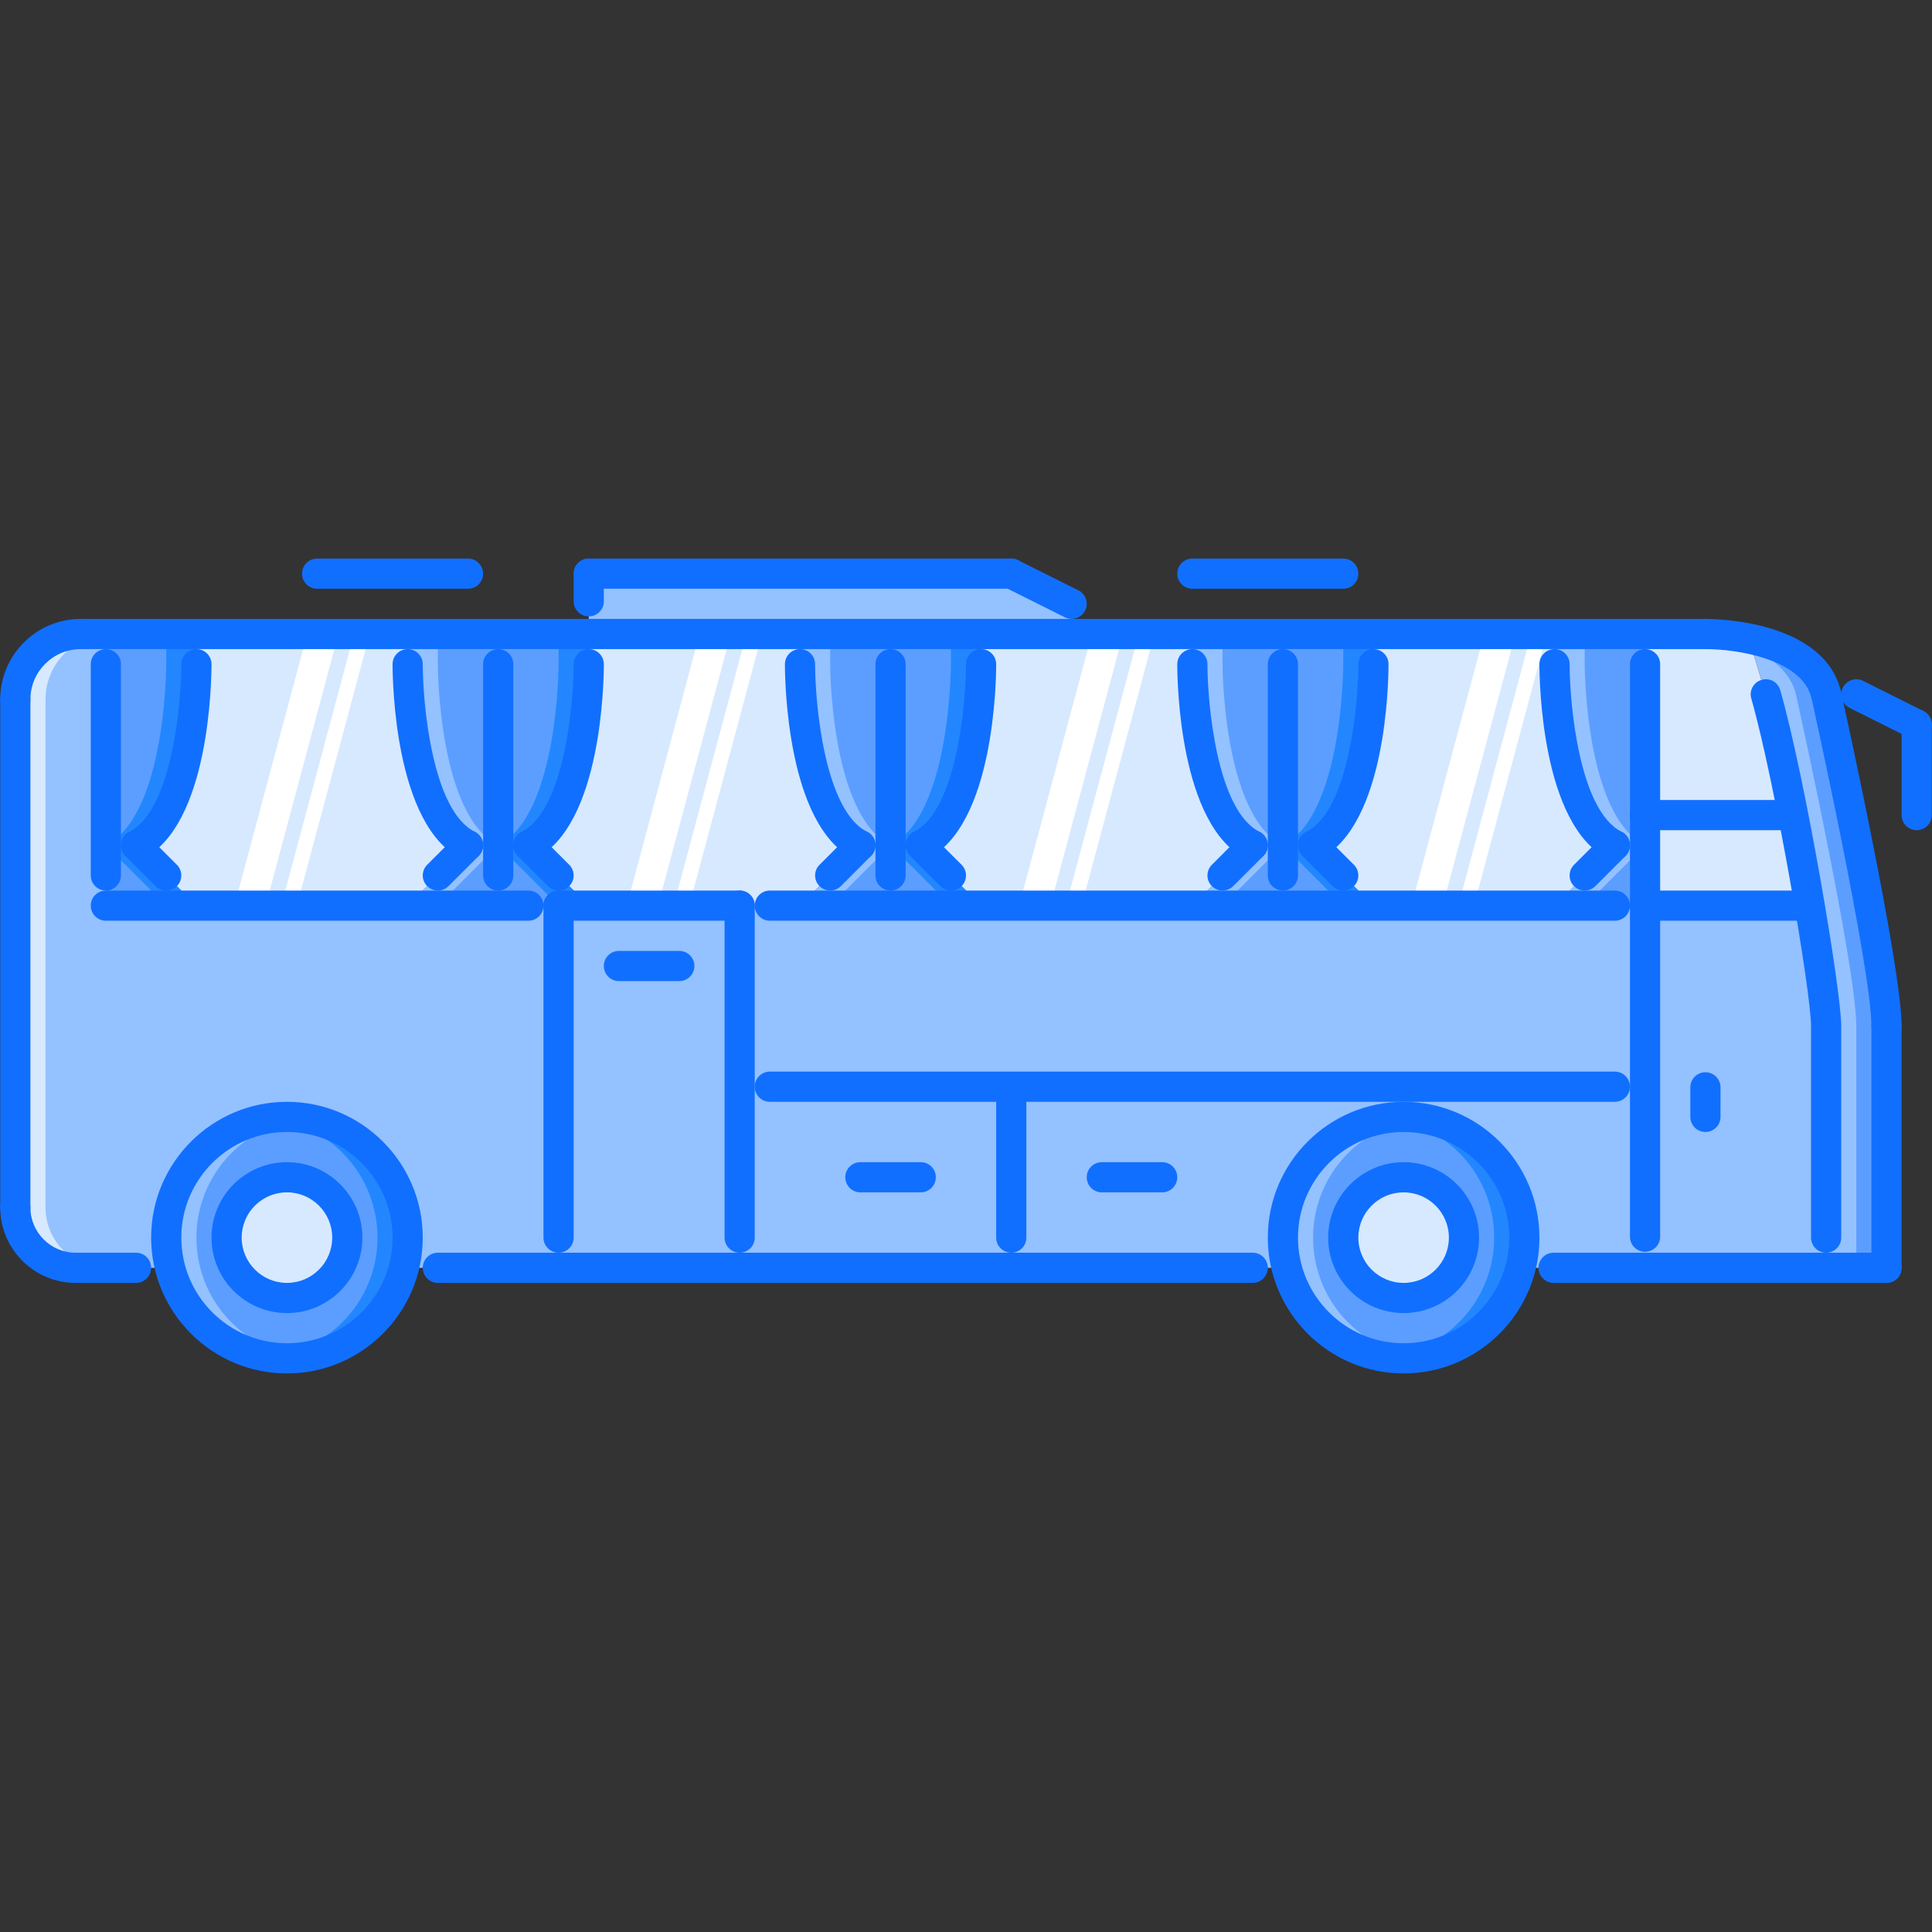 <?xml version="1.0" encoding="utf-8"?>
<!-- Generator: Adobe Illustrator 16.0.0, SVG Export Plug-In . SVG Version: 6.00 Build 0)  -->
<!DOCTYPE svg PUBLIC "-//W3C//DTD SVG 1.1//EN" "http://www.w3.org/Graphics/SVG/1.1/DTD/svg11.dtd">
<svg version="1.1" id="Layer_1" xmlns="http://www.w3.org/2000/svg" xmlns:xlink="http://www.w3.org/1999/xlink" x="0px" y="0px"
	 width="512px" height="512px" viewBox="0 0 512 512" enable-background="new 0 0 512 512" xml:space="preserve">
<rect x="0" y="0" width="512" height="512" fill="#333333" stroke="none"/>
<g id="_x32_3._bus_x2C__car_x2C__transport_x2C___machine_x2C__movement_x2C__transportation_1_">
	<g>
		<g>
			<path fill="#D7E9FF" d="M124.031,224.008l-15.996,15.996H52.048l-15.996-15.996c15.996-7.998,15.996-47.989,15.996-47.989v-7.998
				h55.987v7.998C108.035,176.019,108.035,216.01,124.031,224.008z"/>
		</g>
	</g>
	<g>
		<g>
			<polygon fill="#FFFFFF" points="70.403,240.004 89.688,168.021 81.409,168.021 62.124,240.004 			"/>
		</g>
	</g>
	<g>
		<g>
			<polygon fill="#FFFFFF" points="78.675,240.004 97.967,168.021 93.828,168.021 74.543,240.004 			"/>
		</g>
	</g>
	<g>
		<g>
			<path fill="#D7E9FF" d="M228.007,224.008l-15.996,15.996h-55.987l-15.997-15.996c15.997-7.998,15.997-47.989,15.997-47.989
				v-7.998h55.987v7.998C212.011,176.019,212.011,216.01,228.007,224.008z"/>
		</g>
	</g>
	<g>
		<g>
			<polygon fill="#FFFFFF" points="174.379,240.004 193.663,168.021 185.384,168.021 166.1,240.004 			"/>
		</g>
	</g>
	<g>
		<g>
			<polygon fill="#FFFFFF" points="182.65,240.004 201.942,168.021 197.803,168.021 178.519,240.004 			"/>
		</g>
	</g>
	<g>
		<g>
			<path fill="#D7E9FF" d="M331.982,224.008l-15.996,15.996h-55.987l-15.996-15.996c15.996-7.998,15.996-47.989,15.996-47.989
				v-7.998h55.987v7.998C315.986,176.019,315.986,216.01,331.982,224.008z"/>
		</g>
	</g>
	<g>
		<g>
			<polygon fill="#FFFFFF" points="278.354,240.004 297.646,168.021 289.359,168.021 270.075,240.004 			"/>
		</g>
	</g>
	<g>
		<g>
			<polygon fill="#FFFFFF" points="286.634,240.004 305.918,168.021 301.786,168.021 282.494,240.004 			"/>
		</g>
	</g>
	<g>
		<g>
			<path fill="#D7E9FF" d="M435.957,224.008l-15.996,15.996h-55.986l-15.996-15.996c15.996-7.998,15.996-47.989,15.996-47.989
				v-7.998h55.986v7.998C419.961,176.019,419.961,216.01,435.957,224.008z"/>
		</g>
	</g>
	<g>
		<g>
			<polygon fill="#FFFFFF" points="382.33,240.004 401.622,168.021 393.335,168.021 374.051,240.004 			"/>
		</g>
	</g>
	<g>
		<g>
			<polygon fill="#FFFFFF" points="390.609,240.004 409.894,168.021 405.762,168.021 386.469,240.004 			"/>
		</g>
	</g>
	<g>
		<g>
			<path fill="#D7E9FF" d="M371.973,311.986c8.881,0,15.996,7.202,15.996,15.996c0,8.881-7.115,15.997-15.996,15.997
				c-8.795,0-15.996-7.116-15.996-15.997C355.977,319.188,363.178,311.986,371.973,311.986z"/>
		</g>
	</g>
	<g>
		<g>
			<path fill="#5C9EFF" d="M387.969,327.982c0-8.794-7.115-15.996-15.996-15.996c-8.795,0-15.996,7.202-15.996,15.996
				c0,8.881,7.201,15.997,15.996,15.997C380.854,343.979,387.969,336.863,387.969,327.982z M402.926,335.824
				c-3.436,13.919-15.996,24.151-30.953,24.151s-27.595-10.318-31.031-24.229c-0.641-2.484-0.961-5.046-0.961-7.765
				c0-17.597,14.316-31.992,31.992-31.992s31.992,14.396,31.992,31.992C403.965,330.701,403.645,333.341,402.926,335.824z"/>
		</g>
	</g>
	<g>
		<g>
			<path fill="#D7E9FF" d="M76.043,311.986c8.873,0,15.996,7.202,15.996,15.996c0,8.881-7.123,15.997-15.996,15.997
				c-8.803,0-15.996-7.116-15.996-15.997C60.047,319.188,67.24,311.986,76.043,311.986z"/>
		</g>
	</g>
	<g>
		<g>
			<path fill="#5C9EFF" d="M76.043,295.99c17.675,0,31.992,14.396,31.992,31.992c0,2.641-0.32,5.28-0.961,7.765
				c-3.437,13.91-16.074,24.229-31.031,24.229c-14.958,0-27.595-10.318-31.032-24.229c-0.64-2.484-0.96-5.046-0.96-7.765
				C44.05,310.386,58.367,295.99,76.043,295.99z M92.039,327.982c0-8.794-7.123-15.996-15.996-15.996
				c-8.803,0-15.996,7.202-15.996,15.996c0,8.881,7.193,15.997,15.996,15.997C84.916,343.979,92.039,336.863,92.039,327.982z"/>
		</g>
	</g>
	<g>
		<g>
			<g>
				<path fill="#94C1FF" d="M53.009,335.747c-0.64-2.484-0.96-5.046-0.96-7.765c0-16.23,12.224-29.594,27.994-31.586
					c-1.328-0.172-2.632-0.406-3.999-0.406c-17.676,0-31.993,14.396-31.993,31.992c0,2.719,0.32,5.28,0.96,7.765
					c3.437,13.91,16.075,24.229,31.032,24.229c1.359,0,2.679-0.18,3.999-0.344C66.881,357.976,56.133,348.393,53.009,335.747z"/>
			</g>
		</g>
	</g>
	<g>
		<g>
			<g>
				<path fill="#2287FF" d="M99.076,320.219c0.641,2.484,0.961,5.046,0.961,7.764c0,16.23-12.231,29.595-27.993,31.587
					c1.32,0.172,2.624,0.406,3.999,0.406c17.675,0,31.992-14.396,31.992-31.993c0-2.718-0.32-5.279-0.961-7.764
					C103.638,306.309,91,295.99,76.043,295.99c-1.367,0-2.679,0.18-3.999,0.344C85.197,297.99,95.952,307.574,99.076,320.219z"/>
			</g>
		</g>
	</g>
	<g>
		<g>
			<g>
				<path fill="#94C1FF" d="M348.939,335.747c-0.641-2.484-0.961-5.046-0.961-7.765c0-16.23,12.231-29.594,27.993-31.586
					c-1.327-0.172-2.624-0.406-3.999-0.406c-17.676,0-31.992,14.396-31.992,31.992c0,2.719,0.32,5.28,0.961,7.765
					c3.437,13.91,16.074,24.229,31.031,24.229c1.359,0,2.68-0.18,3.999-0.344C362.818,357.976,352.063,348.393,348.939,335.747z"/>
			</g>
		</g>
	</g>
	<g>
		<g>
			<g>
				<path fill="#2287FF" d="M395.006,320.219c0.641,2.484,0.961,5.046,0.961,7.764c0,16.23-12.231,29.595-27.993,31.587
					c1.328,0.172,2.624,0.406,3.999,0.406c17.676,0,31.992-14.396,31.992-31.993c0-2.718-0.32-5.279-0.961-7.764
					c-3.436-13.91-16.074-24.229-31.031-24.229c-1.359,0-2.679,0.18-3.999,0.344C381.127,297.99,391.882,307.574,395.006,320.219z"
					/>
			</g>
		</g>
	</g>
	<g>
		<g>
			<polygon fill="#94C1FF" points="196.015,240.004 196.015,287.992 196.015,335.98 148.025,335.98 148.025,240.004 
				156.024,240.004 			"/>
		</g>
	</g>
	<g>
		<g>
			<polygon fill="#94C1FF" points="267.997,290.234 267.997,327.982 267.997,335.98 196.015,335.98 196.015,287.992 
				267.997,287.992 			"/>
		</g>
	</g>
	<g>
		<g>
			<path fill="#94C1FF" d="M403.965,327.982c0-17.597-14.316-31.992-31.992-31.992s-31.992,14.396-31.992,31.992
				c0,2.719,0.32,5.28,0.961,7.765l-0.961,0.233h-71.983v-7.998v-37.748v-2.242h167.96v47.755v0.233h-32.234l-0.797-0.156
				C403.645,333.341,403.965,330.701,403.965,327.982z"/>
		</g>
	</g>
	<g>
		<g>
			<polygon fill="#94C1FF" points="212.011,240.004 236.005,240.004 259.999,240.004 315.986,240.004 339.98,240.004 
				363.975,240.004 411.963,240.004 435.957,240.004 435.957,287.992 267.997,287.992 196.015,287.992 196.015,240.004 			"/>
		</g>
	</g>
	<g>
		<g>
			<path fill="#94C1FF" d="M479.549,239.926c2.555,15.113,4.397,27.993,4.397,32.07v63.984h-47.989v-0.233v-47.755v-47.988h43.029
				L479.549,239.926z"/>
		</g>
	</g>
	<g>
		<g>
			<path fill="#D7E9FF" d="M475.151,215.854c1.594,7.998,3.116,16.316,4.397,24.072l-0.562,0.078h-43.029V216.01h37.992
				L475.151,215.854z"/>
		</g>
	</g>
	<g>
		<g>
			<path fill="#D7E9FF" d="M451.954,168.021c2.718,0,6.959,0.32,11.521,1.281l4.476,14.715c2.241,7.678,4.796,19.355,7.201,31.836
				l-1.202,0.156h-37.992v-47.989H451.954z"/>
		</g>
	</g>
	<g>
		<g>
			<path fill="#5C9EFF" d="M435.957,216.01v23.994h-23.994l15.996-15.996c-15.996-7.998-15.996-47.989-15.996-47.989v-7.998h23.994
				V216.01z"/>
		</g>
	</g>
	<g>
		<g>
			<path fill="#5C9EFF" d="M339.98,168.021v71.983h-23.994l15.996-15.996c-15.996-7.998-15.996-47.989-15.996-47.989v-7.998H339.98z
				"/>
		</g>
	</g>
	<g>
		<g>
			<path fill="#5C9EFF" d="M363.975,168.021v7.998c0,0,0,39.991-15.996,47.989l15.996,15.996H339.98v-71.983H363.975z"/>
		</g>
	</g>
	<g>
		<g>
			<polygon fill="#94C1FF" points="283.994,160.022 283.994,168.021 259.999,168.021 236.005,168.021 212.011,168.021 
				156.024,168.021 156.024,167.38 156.024,152.024 267.997,152.024 			"/>
		</g>
	</g>
	<g>
		<g>
			<path fill="#5C9EFF" d="M259.999,168.021v7.998c0,0,0,39.991-15.996,47.989l15.996,15.996h-23.994v-71.983H259.999z"/>
		</g>
	</g>
	<g>
		<g>
			<path fill="#5C9EFF" d="M236.005,168.021v71.983h-23.994l15.996-15.996c-15.996-7.998-15.996-47.989-15.996-47.989v-7.998
				H236.005z"/>
		</g>
	</g>
	<g>
		<g>
			<path fill="#5C9EFF" d="M156.024,168.021v7.998c0,0,0,39.991-15.997,47.989l15.997,15.996h-7.999h-15.996v-71.983H156.024z"/>
		</g>
	</g>
	<g>
		<g>
			<path fill="#5C9EFF" d="M132.029,168.021v71.983h-23.994l15.996-15.996c-15.996-7.998-15.996-47.989-15.996-47.989v-7.998
				H132.029z"/>
		</g>
	</g>
	<g>
		<g>
			<path fill="#94C1FF" d="M116.033,176.019v-7.998h-7.998v7.998c0,0,0,39.991,15.996,47.989l-15.996,15.996h7.998l15.996-15.996
				C116.033,216.01,116.033,176.019,116.033,176.019z"/>
		</g>
	</g>
	<g>
		<g>
			<path fill="#94C1FF" d="M220.009,176.019v-7.998h-7.998v7.998c0,0,0,39.991,15.996,47.989l-15.996,15.996h7.998l15.996-15.996
				C220.009,216.01,220.009,176.019,220.009,176.019z"/>
		</g>
	</g>
	<g>
		<g>
			<path fill="#94C1FF" d="M323.984,176.019v-7.998h-7.998v7.998c0,0,0,39.991,15.996,47.989l-15.996,15.996h7.998l15.996-15.996
				C323.984,216.01,323.984,176.019,323.984,176.019z"/>
		</g>
	</g>
	<g>
		<g>
			<path fill="#94C1FF" d="M419.961,176.019v-7.998h-7.998v7.998c0,0,0,39.991,15.996,47.989l-15.996,15.996h7.998l15.996-15.996
				C419.961,216.01,419.961,176.019,419.961,176.019z"/>
		</g>
	</g>
	<g>
		<g>
			<path fill="#5C9EFF" d="M52.048,168.021v7.998c0,0,0,39.991-15.996,47.989l15.996,15.996H28.054v-71.983H52.048z"/>
		</g>
	</g>
	<g>
		<g>
			<path fill="#2287FF" d="M52.048,176.019v-7.998H44.05v7.998c0,0,0,39.991-15.996,47.989l15.996,15.996h7.998l-15.996-15.996
				C52.048,216.01,52.048,176.019,52.048,176.019z"/>
		</g>
	</g>
	<g>
		<g>
			<path fill="#2287FF" d="M156.024,176.019v-7.998h-7.999v7.998c0,0,0,39.991-15.996,47.989l15.996,15.996h7.999l-15.997-15.996
				C156.024,216.01,156.024,176.019,156.024,176.019z"/>
		</g>
	</g>
	<g>
		<g>
			<path fill="#2287FF" d="M259.999,176.019v-7.998h-7.998v7.998c0,0,0,39.991-15.996,47.989l15.996,15.996h7.998l-15.996-15.996
				C259.999,216.01,259.999,176.019,259.999,176.019z"/>
		</g>
	</g>
	<g>
		<g>
			<path fill="#2287FF" d="M363.975,176.019v-7.998h-7.998v7.998c0,0,0,39.991-15.996,47.989l15.996,15.996h7.998l-15.996-15.996
				C363.975,216.01,363.975,176.019,363.975,176.019z"/>
		</g>
	</g>
	<g>
		<g>
			<path fill="#94C1FF" d="M44.05,327.982c0,2.719,0.32,5.28,0.96,7.765l-0.96,0.233H20.056c-8.802,0-15.996-7.115-15.996-15.996
				V185.376c0-9.592,7.756-17.355,17.355-17.355h6.639v71.983h23.994h55.987h23.994h15.996v95.977h-39.99l-0.961-0.233
				c0.641-2.484,0.961-5.124,0.961-7.765c0-17.597-14.317-31.992-31.992-31.992C58.367,295.99,44.05,310.386,44.05,327.982z"/>
		</g>
	</g>
	<g>
		<g>
			<g>
				<path fill="#D7E9FF" d="M12.058,319.984V185.376c0-9.123,7.045-16.512,15.997-17.215v-0.141h-6.639
					c-9.6,0-17.355,7.764-17.355,17.355v134.608c0,8.881,7.194,15.996,15.996,15.996h7.999
					C19.251,335.98,12.058,328.865,12.058,319.984z"/>
			</g>
		</g>
	</g>
	<g>
		<g>
			<path fill="#94C1FF" d="M483.946,184.017c0,0,15.996,71.983,15.996,87.979v63.984h-15.996v-63.984
				c0-4.077-1.843-16.957-4.397-32.07c-1.281-7.756-2.804-16.074-4.397-24.072c-2.405-12.481-4.96-24.159-7.201-31.836
				l-4.476-14.715C472.105,170.981,481.705,175.144,483.946,184.017z"/>
		</g>
	</g>
	<g>
		<g>
			<path fill="#5C9EFF" d="M483.946,184.017c-2.241-8.873-11.841-13.036-20.472-14.715l0.82,2.702
				c5.482,2.391,10.177,6.163,11.653,12.013c0,0,15.996,71.983,15.996,87.979v63.984h7.998v-63.984
				C499.942,256,483.946,184.017,483.946,184.017z"/>
		</g>
	</g>
	<g id="_x32_3._bus_x2C__car_x2C__transport_x2C___machine_x2C__movement_x2C__transportation">
		<g>
			<g>
				<path fill="#116FFF" d="M371.973,347.979c-11.028,0-19.995-8.967-19.995-19.996c0-11.028,8.967-19.995,19.995-19.995
					c11.029,0,19.995,8.967,19.995,19.995C391.968,339.012,383.002,347.979,371.973,347.979z M371.973,315.986
					c-6.615,0-11.997,5.381-11.997,11.996c0,6.616,5.382,11.998,11.997,11.998s11.997-5.382,11.997-11.998
					C383.97,321.367,378.588,315.986,371.973,315.986z"/>
			</g>
		</g>
		<g>
			<g>
				<path fill="#116FFF" d="M371.973,363.975c-19.847,0-35.991-16.145-35.991-35.992c0-19.847,16.145-35.991,35.991-35.991
					s35.992,16.145,35.992,35.991C407.965,347.83,391.819,363.975,371.973,363.975z M371.973,299.989
					c-15.434,0-27.993,12.56-27.993,27.993c0,15.435,12.56,27.994,27.993,27.994s27.993-12.56,27.993-27.994
					C399.966,312.549,387.406,299.989,371.973,299.989z"/>
			</g>
		</g>
		<g>
			<g>
				<path fill="#116FFF" d="M76.043,347.979c-11.021,0-19.996-8.967-19.996-19.996c0-11.028,8.975-19.995,19.996-19.995
					c11.028,0,19.995,8.967,19.995,19.995C96.038,339.012,87.071,347.979,76.043,347.979z M76.043,315.986
					c-6.616,0-11.997,5.381-11.997,11.996c0,6.616,5.381,11.998,11.997,11.998c6.615,0,11.997-5.382,11.997-11.998
					C88.04,321.367,82.658,315.986,76.043,315.986z"/>
			</g>
		</g>
		<g>
			<g>
				<path fill="#116FFF" d="M76.043,363.975c-19.847,0-35.992-16.145-35.992-35.992c0-19.847,16.145-35.991,35.992-35.991
					c19.847,0,35.991,16.145,35.991,35.991C112.034,347.83,95.89,363.975,76.043,363.975z M76.043,299.989
					c-15.434,0-27.994,12.56-27.994,27.993c0,15.435,12.56,27.994,27.994,27.994c15.434,0,27.993-12.56,27.993-27.994
					C104.036,312.549,91.477,299.989,76.043,299.989z"/>
			</g>
		</g>
		<g>
			<g>
				<path fill="#116FFF" d="M331.982,339.98H116.033c-2.21,0-3.999-1.789-3.999-4c0-2.21,1.789-3.998,3.999-3.998h215.949
					c2.21,0,3.999,1.788,3.999,3.998C335.981,338.191,334.192,339.98,331.982,339.98z"/>
			</g>
		</g>
		<g>
			<g>
				<path fill="#116FFF" d="M499.942,339.98h-88.229c-2.21,0-3.998-1.789-3.998-4c0-2.21,1.788-3.998,3.998-3.998h88.229
					c2.21,0,3.999,1.788,3.999,3.998C503.941,338.191,502.152,339.98,499.942,339.98z"/>
			</g>
		</g>
		<g>
			<g>
				<path fill="#116FFF" d="M499.942,339.98c-2.21,0-3.999-1.789-3.999-4v-63.984c0-2.211,1.789-3.999,3.999-3.999
					s3.999,1.788,3.999,3.999v63.984C503.941,338.191,502.152,339.98,499.942,339.98z"/>
			</g>
		</g>
		<g>
			<g>
				<path fill="#116FFF" d="M499.942,275.995c-2.21,0-3.999-1.788-3.999-3.999c0-15.379-15.738-86.394-15.902-87.112
					c-0.477-2.155,0.883-4.288,3.038-4.772c2.18-0.46,4.296,0.891,4.772,3.039c0.656,2.953,16.09,72.6,16.09,88.846
					C503.941,274.207,502.152,275.995,499.942,275.995z"/>
			</g>
		</g>
		<g>
			<g>
				<path fill="#116FFF" d="M451.954,172.02H21.392c-2.21,0-3.999-1.788-3.999-3.999c0-2.21,1.789-3.999,3.999-3.999h430.562
					c2.21,0,3.999,1.789,3.999,3.999C455.953,170.231,454.164,172.02,451.954,172.02z"/>
			</g>
		</g>
		<g>
			<g>
				<path fill="#116FFF" d="M156.024,163.358c-2.21,0-3.999-1.789-3.999-4v-7.334c0-2.21,1.789-3.999,3.999-3.999
					s3.999,1.789,3.999,3.999v7.334C160.023,161.569,158.234,163.358,156.024,163.358z"/>
			</g>
		</g>
		<g>
			<g>
				<path fill="#116FFF" d="M267.997,156.023H156.024c-2.21,0-3.999-1.789-3.999-3.999c0-2.21,1.789-3.999,3.999-3.999h111.973
					c2.211,0,3.999,1.789,3.999,3.999C271.996,154.235,270.208,156.023,267.997,156.023z"/>
			</g>
		</g>
		<g>
			<g>
				<path fill="#116FFF" d="M283.994,164.021c-0.602,0-1.211-0.133-1.789-0.422l-15.996-7.998c-1.977-0.992-2.781-3.39-1.789-5.366
					c0.992-1.968,3.39-2.773,5.366-1.789l15.996,7.998c1.976,0.992,2.772,3.39,1.788,5.366
					C286.868,163.209,285.454,164.021,283.994,164.021z"/>
			</g>
		</g>
		<g>
			<g>
				<path fill="#116FFF" d="M355.977,156.023h-39.99c-2.211,0-3.999-1.789-3.999-3.999c0-2.21,1.788-3.999,3.999-3.999h39.99
					c2.211,0,3.999,1.789,3.999,3.999C359.976,154.235,358.188,156.023,355.977,156.023z"/>
			</g>
		</g>
		<g>
			<g>
				<path fill="#116FFF" d="M124.031,156.023h-39.99c-2.21,0-3.999-1.789-3.999-3.999c0-2.21,1.789-3.999,3.999-3.999h39.99
					c2.21,0,3.999,1.789,3.999,3.999C128.03,154.235,126.242,156.023,124.031,156.023z"/>
			</g>
		</g>
		<g>
			<g>
				<path fill="#116FFF" d="M507.94,196.014c-0.602,0-1.21-0.133-1.788-0.422l-15.996-7.998c-1.977-0.992-2.773-3.39-1.789-5.366
					c0.992-1.977,3.397-2.781,5.365-1.789l15.997,7.998c1.976,0.992,2.772,3.39,1.788,5.366
					C510.814,195.202,509.401,196.014,507.94,196.014z"/>
			</g>
		</g>
		<g>
			<g>
				<path fill="#116FFF" d="M507.94,220.009c-2.21,0-3.999-1.789-3.999-3.999v-23.995c0-2.21,1.789-3.999,3.999-3.999
					c2.211,0,3.999,1.789,3.999,3.999v23.995C511.939,218.22,510.151,220.009,507.94,220.009z"/>
			</g>
		</g>
		<g>
			<g>
				<path fill="#116FFF" d="M196.015,244.003h-47.989c-2.21,0-3.999-1.789-3.999-3.999c0-2.211,1.789-3.999,3.999-3.999h47.989
					c2.21,0,3.999,1.788,3.999,3.999C200.014,242.214,198.225,244.003,196.015,244.003z"/>
			</g>
		</g>
		<g>
			<g>
				<path fill="#116FFF" d="M196.015,331.982c-2.211,0-3.999-1.789-3.999-4v-87.979c0-2.211,1.788-3.999,3.999-3.999
					c2.21,0,3.999,1.788,3.999,3.999v87.979C200.014,330.193,198.225,331.982,196.015,331.982z"/>
			</g>
		</g>
		<g>
			<g>
				<path fill="#116FFF" d="M148.025,331.982c-2.21,0-3.999-1.789-3.999-4v-87.979c0-2.211,1.789-3.999,3.999-3.999
					c2.211,0,4,1.788,4,3.999v87.979C152.025,330.193,150.236,331.982,148.025,331.982z"/>
			</g>
		</g>
		<g>
			<g>
				<path fill="#116FFF" d="M427.959,291.991H204.013c-2.211,0-3.999-1.788-3.999-3.999c0-2.21,1.788-3.999,3.999-3.999h223.946
					c2.211,0,4,1.789,4,3.999C431.959,290.203,430.17,291.991,427.959,291.991z"/>
			</g>
		</g>
		<g>
			<g>
				<path fill="#116FFF" d="M267.997,331.982c-2.21,0-3.999-1.789-3.999-4v-37.787c0-2.211,1.789-3.999,3.999-3.999
					c2.211,0,3.999,1.788,3.999,3.999v37.787C271.996,330.193,270.208,331.982,267.997,331.982z"/>
			</g>
		</g>
		<g>
			<g>
				<path fill="#116FFF" d="M307.988,315.986h-15.996c-2.211,0-4-1.789-4-4c0-2.21,1.789-3.999,4-3.999h15.996
					c2.21,0,3.999,1.789,3.999,3.999C311.987,314.197,310.198,315.986,307.988,315.986z"/>
			</g>
		</g>
		<g>
			<g>
				<path fill="#116FFF" d="M244.003,315.986h-15.996c-2.21,0-3.999-1.789-3.999-4c0-2.21,1.789-3.999,3.999-3.999h15.996
					c2.21,0,3.999,1.789,3.999,3.999C248.002,314.197,246.213,315.986,244.003,315.986z"/>
			</g>
		</g>
		<g>
			<g>
				<path fill="#116FFF" d="M435.957,331.732c-2.21,0-3.998-1.789-3.998-4V176.019c0-2.21,1.788-3.999,3.998-3.999
					c2.211,0,4,1.789,4,3.999v151.714C439.957,329.943,438.168,331.732,435.957,331.732z"/>
			</g>
		</g>
		<g>
			<g>
				<path fill="#116FFF" d="M478.979,244.003h-43.021c-2.21,0-3.998-1.789-3.998-3.999c0-2.211,1.788-3.999,3.998-3.999h43.021
					c2.211,0,3.999,1.788,3.999,3.999C482.978,242.214,481.189,244.003,478.979,244.003z"/>
			</g>
		</g>
		<g>
			<g>
				<path fill="#116FFF" d="M473.918,220.009h-37.961c-2.21,0-3.998-1.789-3.998-3.999c0-2.211,1.788-4,3.998-4h37.961
					c2.21,0,3.998,1.789,3.998,4C477.916,218.22,476.128,220.009,473.918,220.009z"/>
			</g>
		</g>
		<g>
			<g>
				<path fill="#116FFF" d="M483.946,188.016c-1.796,0-3.429-1.21-3.882-3.031c-2.555-10.255-19.503-12.966-28.11-12.966
					c-2.211,0-3.999-1.788-3.999-3.999c0-2.21,1.788-3.999,3.999-3.999c3.187,0,31.258,0.531,35.874,19.027
					c0.531,2.14-0.773,4.312-2.913,4.851C484.587,187.977,484.267,188.016,483.946,188.016z"/>
			</g>
		</g>
		<g>
			<g>
				<path fill="#116FFF" d="M483.946,331.982c-2.21,0-3.999-1.789-3.999-4v-55.986c0-9.123-9.545-64.852-15.84-86.878
					c-0.609-2.124,0.617-4.343,2.741-4.944c2.132-0.656,4.343,0.617,4.944,2.742c6.592,23.064,16.152,79.371,16.152,89.08v55.986
					C487.945,330.193,486.156,331.982,483.946,331.982z"/>
			</g>
		</g>
		<g>
			<g>
				<path fill="#116FFF" d="M451.954,299.989c-2.211,0-3.999-1.788-3.999-3.999v-7.834c0-2.21,1.788-3.999,3.999-3.999
					c2.21,0,3.999,1.789,3.999,3.999v7.834C455.953,298.201,454.164,299.989,451.954,299.989z"/>
			</g>
		</g>
		<g>
			<g>
				<path fill="#116FFF" d="M180.018,259.999h-15.996c-2.21,0-3.999-1.788-3.999-3.999c0-2.21,1.789-3.999,3.999-3.999h15.996
					c2.21,0,4,1.789,4,3.999C184.018,258.211,182.229,259.999,180.018,259.999z"/>
			</g>
		</g>
		<g>
			<g>
				<path fill="#116FFF" d="M427.959,244.003H204.013c-2.211,0-3.999-1.789-3.999-3.999c0-2.211,1.788-3.999,3.999-3.999h223.946
					c2.211,0,4,1.788,4,3.999C431.959,242.214,430.17,244.003,427.959,244.003z"/>
			</g>
		</g>
		<g>
			<g>
				<path fill="#116FFF" d="M140.027,244.003H28.054c-2.21,0-4-1.789-4-3.999c0-2.211,1.789-3.999,4-3.999h111.973
					c2.211,0,3.999,1.788,3.999,3.999C144.026,242.214,142.238,244.003,140.027,244.003z"/>
			</g>
		</g>
		<g>
			<g>
				<path fill="#116FFF" d="M339.98,236.005c-2.211,0-3.999-1.789-3.999-3.999v-55.987c0-2.21,1.788-3.999,3.999-3.999
					c2.21,0,3.999,1.789,3.999,3.999v55.987C343.979,234.216,342.19,236.005,339.98,236.005z"/>
			</g>
		</g>
		<g>
			<g>
				<path fill="#116FFF" d="M236.005,236.005c-2.21,0-3.999-1.789-3.999-3.999v-55.987c0-2.21,1.789-3.999,3.999-3.999
					s3.999,1.789,3.999,3.999v55.987C240.004,234.216,238.215,236.005,236.005,236.005z"/>
			</g>
		</g>
		<g>
			<g>
				<path fill="#116FFF" d="M132.029,236.005c-2.21,0-3.999-1.789-3.999-3.999v-55.987c0-2.21,1.789-3.999,3.999-3.999
					c2.211,0,3.999,1.789,3.999,3.999v55.987C136.028,234.216,134.24,236.005,132.029,236.005z"/>
			</g>
		</g>
		<g>
			<g>
				<path fill="#116FFF" d="M28.054,236.005c-2.21,0-4-1.789-4-3.999v-55.987c0-2.21,1.789-3.999,4-3.999s3.999,1.789,3.999,3.999
					v55.987C32.053,234.216,30.265,236.005,28.054,236.005z"/>
			</g>
		</g>
		<g>
			<g>
				<path fill="#116FFF" d="M4.06,323.984c-2.21,0-3.999-1.789-3.999-4V185.353c0-2.21,1.789-3.999,3.999-3.999
					c2.211,0,3.999,1.789,3.999,3.999v134.632C8.059,322.195,6.271,323.984,4.06,323.984z"/>
			</g>
		</g>
		<g>
			<g>
				<path fill="#116FFF" d="M36.052,339.98H20.056c-2.21,0-3.999-1.789-3.999-4c0-2.21,1.789-3.998,3.999-3.998h15.997
					c2.21,0,3.999,1.788,3.999,3.998C40.051,338.191,38.263,339.98,36.052,339.98z"/>
			</g>
		</g>
		<g>
			<g>
				<path fill="#116FFF" d="M124.023,228.007c-0.602,0-1.21-0.133-1.781-0.422c-17.699-8.85-18.207-47.224-18.207-51.566
					c0-2.21,1.789-3.999,3.999-3.999c2.203,0,3.999,1.789,3.999,3.999c0.008,10.436,2.492,38.765,13.786,44.412
					c1.976,0.992,2.772,3.39,1.788,5.366C126.906,227.194,125.492,228.007,124.023,228.007z"/>
			</g>
		</g>
		<g>
			<g>
				<path fill="#116FFF" d="M116.033,236.005c-1.023,0-2.046-0.391-2.827-1.172c-1.562-1.562-1.562-4.093,0-5.655l7.998-7.998
					c1.562-1.562,4.093-1.562,5.655,0s1.562,4.093,0,5.655l-7.998,7.998C118.08,235.614,117.057,236.005,116.033,236.005z"/>
			</g>
		</g>
		<g>
			<g>
				<path fill="#116FFF" d="M227.999,228.007c-0.602,0-1.211-0.133-1.781-0.422c-17.699-8.85-18.207-47.224-18.207-51.566
					c0-2.21,1.789-3.999,3.999-3.999c2.202,0,3.999,1.789,3.999,3.999c0.008,10.436,2.491,38.765,13.786,44.412
					c1.976,0.992,2.773,3.39,1.789,5.366C230.881,227.194,229.467,228.007,227.999,228.007z"/>
			</g>
		</g>
		<g>
			<g>
				<path fill="#116FFF" d="M220.009,236.005c-1.023,0-2.046-0.391-2.828-1.172c-1.562-1.562-1.562-4.093,0-5.655l7.999-7.998
					c1.562-1.562,4.093-1.562,5.654,0c1.562,1.562,1.562,4.093,0,5.655l-7.998,7.998
					C222.055,235.614,221.032,236.005,220.009,236.005z"/>
			</g>
		</g>
		<g>
			<g>
				<path fill="#116FFF" d="M331.982,228.007c-0.602,0-1.211-0.133-1.789-0.422c-17.699-8.85-18.206-47.224-18.206-51.566
					c0-2.21,1.788-3.999,3.999-3.999c2.21,0,3.999,1.789,3.999,3.999c0.008,10.436,2.499,38.765,13.785,44.412
					c1.977,0.992,2.773,3.39,1.789,5.366C334.856,227.194,333.443,228.007,331.982,228.007z"/>
			</g>
		</g>
		<g>
			<g>
				<path fill="#116FFF" d="M323.984,236.005c-1.023,0-2.047-0.391-2.828-1.172c-1.562-1.562-1.562-4.093,0-5.655l7.998-7.998
					c1.562-1.562,4.094-1.562,5.655,0c1.562,1.562,1.562,4.093,0,5.655l-7.998,7.998
					C326.03,235.614,325.008,236.005,323.984,236.005z"/>
			</g>
		</g>
		<g>
			<g>
				<path fill="#116FFF" d="M427.959,228.007c-0.601,0-1.21-0.133-1.788-0.422c-17.699-8.85-18.206-47.224-18.206-51.566
					c0-2.21,1.788-3.999,3.998-3.999c2.211,0,4,1.789,4,3.999c0.008,10.436,2.499,38.765,13.785,44.412
					c1.977,0.992,2.773,3.39,1.789,5.366C430.834,227.194,429.42,228.007,427.959,228.007z"/>
			</g>
		</g>
		<g>
			<g>
				<path fill="#116FFF" d="M419.961,236.005c-1.022,0-2.046-0.391-2.827-1.172c-1.562-1.562-1.562-4.093,0-5.655l7.998-7.998
					c1.562-1.562,4.093-1.562,5.655,0s1.562,4.093,0,5.655l-7.998,7.998C422.008,235.614,420.984,236.005,419.961,236.005z"/>
			</g>
		</g>
		<g>
			<g>
				<path fill="#116FFF" d="M347.979,228.007c-1.461,0-2.875-0.812-3.577-2.211c-0.984-1.976-0.188-4.374,1.788-5.366
					c11.287-5.647,13.778-33.976,13.786-44.412c0-2.21,1.788-3.999,3.999-3.999l0,0c2.211,0,3.999,1.789,3.999,3.999
					c0,4.343-0.508,42.717-18.206,51.566C349.189,227.874,348.58,228.007,347.979,228.007z"/>
			</g>
		</g>
		<g>
			<g>
				<path fill="#116FFF" d="M355.977,236.005c-1.023,0-2.047-0.391-2.827-1.172l-7.999-7.998c-1.562-1.562-1.562-4.093,0-5.655
					c1.562-1.562,4.094-1.562,5.655,0l7.998,7.998c1.562,1.562,1.562,4.093,0,5.655C358.023,235.614,357,236.005,355.977,236.005z"
					/>
			</g>
		</g>
		<g>
			<g>
				<path fill="#116FFF" d="M244.003,228.007c-1.468,0-2.874-0.812-3.577-2.211c-0.992-1.976-0.188-4.374,1.789-5.366
					c11.287-5.647,13.778-33.976,13.786-44.412c0-2.21,1.789-3.999,3.999-3.999l0,0c2.211,0,3.999,1.789,3.999,3.999
					c0,4.343-0.516,42.717-18.206,51.566C245.214,227.874,244.604,228.007,244.003,228.007z"/>
			</g>
		</g>
		<g>
			<g>
				<path fill="#116FFF" d="M252.001,236.005c-1.023,0-2.046-0.391-2.827-1.172l-7.998-7.998c-1.562-1.562-1.562-4.093,0-5.655
					c1.562-1.562,4.093-1.562,5.655,0l7.998,7.998c1.562,1.562,1.562,4.093,0,5.655
					C254.048,235.614,253.024,236.005,252.001,236.005z"/>
			</g>
		</g>
		<g>
			<g>
				<path fill="#116FFF" d="M140.027,228.007c-1.468,0-2.874-0.812-3.577-2.211c-0.992-1.976-0.188-4.374,1.789-5.366
					c11.286-5.647,13.778-33.976,13.786-44.412c0-2.21,1.789-3.999,3.999-3.999l0,0c2.21,0,3.999,1.789,3.999,3.999
					c0,4.343-0.516,42.717-18.207,51.566C141.238,227.874,140.629,228.007,140.027,228.007z"/>
			</g>
		</g>
		<g>
			<g>
				<path fill="#116FFF" d="M148.025,236.005c-1.023,0-2.046-0.391-2.827-1.172l-7.998-7.998c-1.562-1.562-1.562-4.093,0-5.655
					c1.562-1.562,4.093-1.562,5.655,0l7.999,7.998c1.562,1.562,1.562,4.093,0,5.655
					C150.072,235.614,149.049,236.005,148.025,236.005z"/>
			</g>
		</g>
		<g>
			<g>
				<path fill="#116FFF" d="M36.06,228.007c-1.468,0-2.882-0.812-3.585-2.211c-0.984-1.976-0.188-4.374,1.789-5.366
					c11.294-5.647,13.778-33.976,13.786-44.412c0-2.21,1.796-3.999,3.999-3.999l0,0c2.21,0,3.999,1.789,3.999,3.999
					c0,4.343-0.507,42.717-18.207,51.566C37.271,227.874,36.661,228.007,36.06,228.007z"/>
			</g>
		</g>
		<g>
			<g>
				<path fill="#116FFF" d="M44.05,236.005c-1.023,0-2.046-0.391-2.828-1.172l-7.998-7.998c-1.562-1.562-1.562-4.093,0-5.655
					c1.562-1.562,4.093-1.562,5.655,0l7.998,7.998c1.562,1.562,1.562,4.093,0,5.655C46.097,235.614,45.073,236.005,44.05,236.005z"
					/>
			</g>
		</g>
		<g>
			<g>
				<path fill="#116FFF" d="M20.056,339.98c-11.021,0-19.995-8.967-19.995-19.996c0-2.21,1.789-3.998,3.999-3.998
					c2.211,0,3.999,1.788,3.999,3.998c0,6.616,5.382,11.998,11.997,11.998c2.211,0,3.999,1.788,3.999,3.998
					C24.055,338.191,22.267,339.98,20.056,339.98z"/>
			</g>
		</g>
		<g>
			<g>
				<path fill="#116FFF" d="M4.06,189.352c-2.21,0-3.999-1.789-3.999-3.999c0-11.763,9.568-21.331,21.331-21.331
					c2.21,0,3.999,1.789,3.999,3.999c0,2.211-1.789,3.999-3.999,3.999c-7.35,0-13.333,5.983-13.333,13.333
					C8.059,187.563,6.271,189.352,4.06,189.352z"/>
			</g>
		</g>
	</g>
</g>
</svg>
